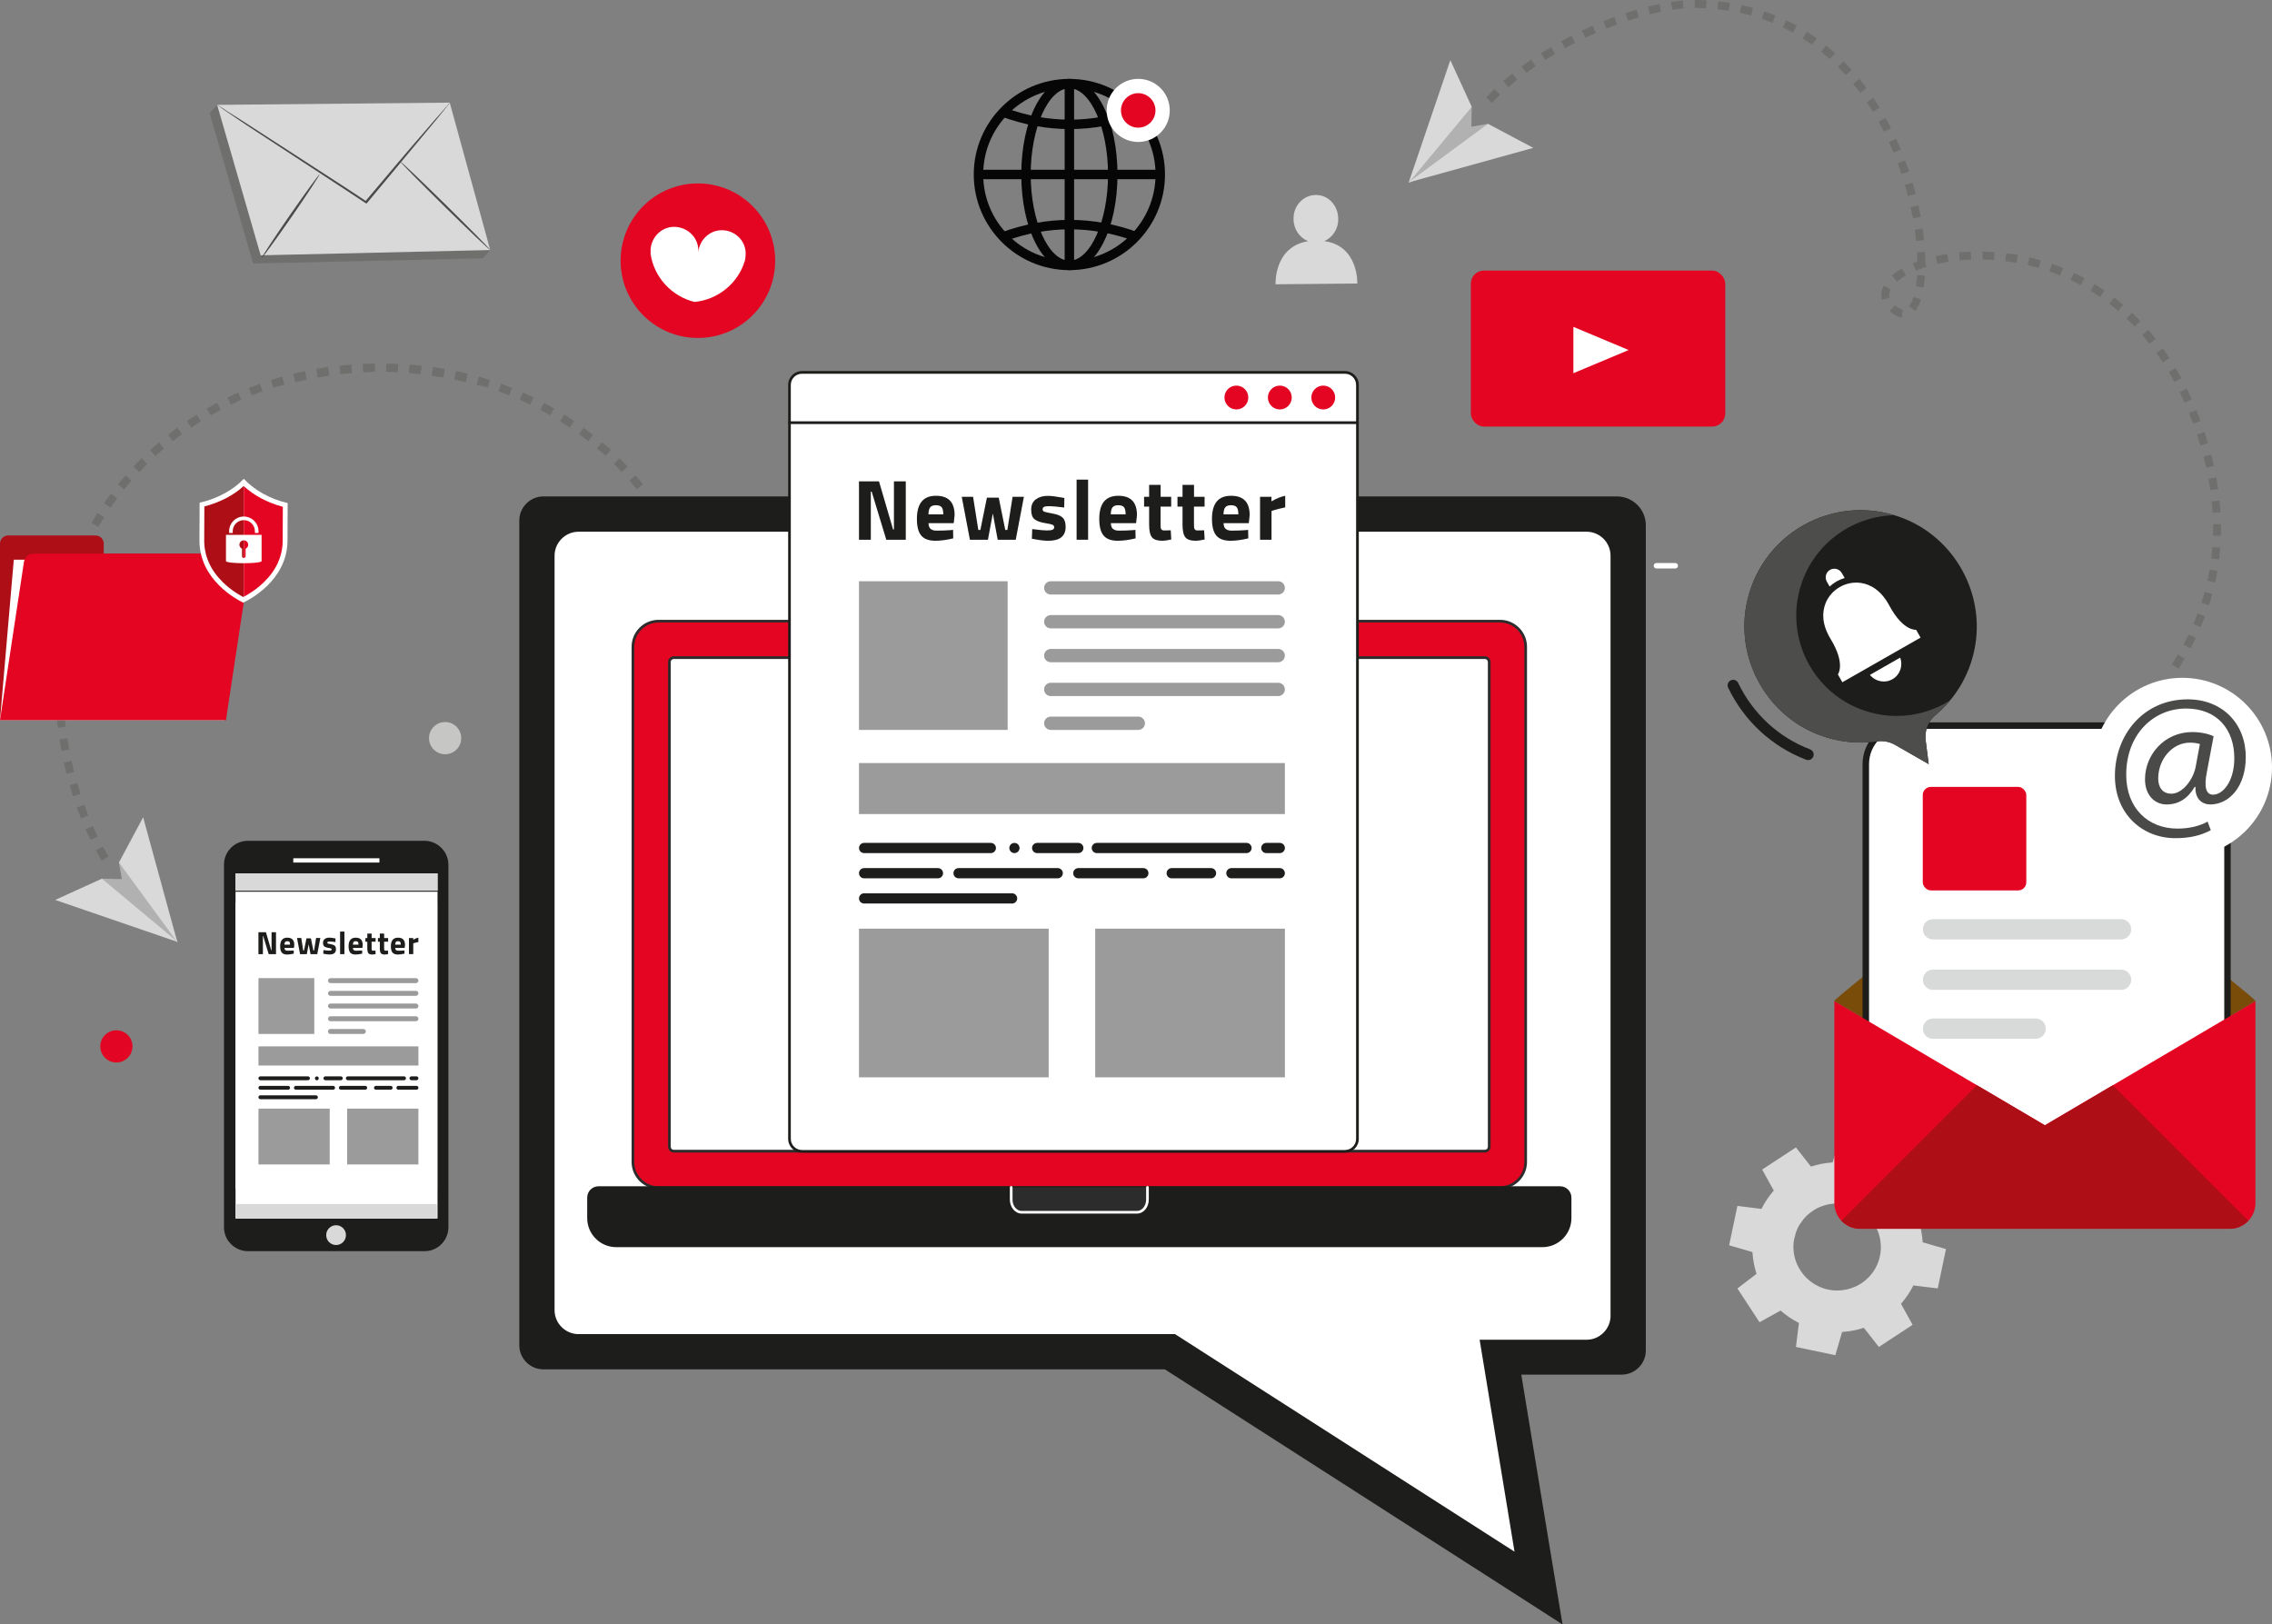 <?xml version="1.0" encoding="UTF-8"?>
<svg id="Ebene_1" data-name="Ebene 1" xmlns="http://www.w3.org/2000/svg" viewBox="0 0 813.81 581.87">
  <rect x="0" y="0" width="813.81" height="581.87" fill="#808080" stroke="none"/>
  <defs>
    <style>
      .cls-1 {
        fill: #6f6f6e;
      }

      .cls-2 {
        fill: #2c2c2c;
      }

      .cls-3 {
        fill: #b1b1b1;
      }

      .cls-4 {
        fill: #e30521;
      }

      .cls-5 {
        fill: #4d4d4c;
      }

      .cls-6 {
        fill: #fff;
      }

      .cls-7 {
        fill: #ae0e16;
      }

      .cls-8 {
        fill: #060606;
      }

      .cls-9 {
        fill: #9c9b9b;
      }

      .cls-10 {
        fill: #4a4a49;
      }

      .cls-11 {
        fill: #1d1d1b;
      }

      .cls-12 {
        fill: #7a4c09;
      }

      .cls-13 {
        fill: #e30524;
      }

      .cls-14 {
        fill: #d9ffff;
      }

      .cls-15 {
        fill: #e4e6e6;
      }

      .cls-16 {
        fill: #d9d9d9;
      }

      .cls-17 {
        fill: #d8d9d9;
      }

      .cls-18 {
        fill: #c6c6c5;
      }
    </style>
  </defs>
  <path class="cls-1" d="M229.24,313.54s.92-1.13,2.34-3.27l2.37,1.57c-1.51,2.27-2.47,3.45-2.51,3.5l-2.2-1.8ZM233.75,306.81c.68-1.15,1.36-2.34,2.01-3.57l2.5,1.34c-.67,1.26-1.37,2.49-2.07,3.67l-2.44-1.45ZM237.63,299.6c.59-1.22,1.17-2.47,1.73-3.72l2.6,1.15c-.57,1.28-1.16,2.57-1.77,3.81l-2.55-1.24ZM240.95,292.1c.5-1.25.99-2.55,1.46-3.84l2.67.97c-.48,1.32-.98,2.64-1.5,3.93l-2.64-1.06ZM243.75,284.38c.42-1.29.82-2.61,1.2-3.93l2.73.79c-.39,1.34-.8,2.69-1.23,4.02l-2.7-.88ZM246.02,276.49c.33-1.32.65-2.66.95-4l2.77.61c-.3,1.36-.63,2.74-.97,4.08l-2.75-.7ZM247.79,268.47c.25-1.34.48-2.7.69-4.05l2.81.44c-.21,1.38-.45,2.77-.71,4.14l-2.79-.52ZM249.06,260.35c.17-1.35.32-2.72.45-4.08l2.83.27c-.13,1.39-.29,2.79-.46,4.17l-2.82-.35ZM249.83,252.17c.09-1.36.16-2.74.21-4.1l2.84.1c-.05,1.39-.12,2.8-.21,4.19l-2.83-.18ZM250.13,243.96c0-.36,0-.73,0-1.1,0-.99-.01-2.01-.03-3.02l2.84-.06c.02,1.03.03,2.06.03,3.07,0,.37,0,.75,0,1.12l-2.84-.02ZM249.71,231.63l2.83-.21c.1,1.39.19,2.8.26,4.18l-2.84.14c-.06-1.36-.15-2.74-.25-4.1ZM248.88,223.45l2.82-.36c.18,1.38.34,2.78.48,4.16l-2.83.29c-.14-1.36-.3-2.73-.47-4.09ZM248.13,218.26c-.15-.96-.33-1.94-.53-2.91l2.78-.56c.2,1,.38,2.02.55,3.02.06.38.12.76.18,1.13l-2.81.43c-.06-.37-.12-.74-.17-1.12ZM245.59,207.45l2.71-.84c.42,1.35.8,2.72,1.15,4.06l-2.75.7c-.33-1.3-.71-2.62-1.11-3.93ZM242.81,199.76l2.62-1.09c.54,1.3,1.06,2.63,1.53,3.93l-2.67.97c-.46-1.26-.96-2.55-1.48-3.81ZM239.35,192.36l2.52-1.31c.65,1.25,1.28,2.52,1.87,3.78l-2.57,1.2c-.57-1.22-1.18-2.46-1.81-3.67ZM235.27,185.26l2.4-1.51c.75,1.19,1.48,2.4,2.17,3.61l-2.46,1.42c-.67-1.17-1.38-2.35-2.11-3.51ZM225.48,172.13l2.14-1.87c.92,1.05,1.83,2.14,2.7,3.22l-2.21,1.78c-.85-1.06-1.74-2.11-2.63-3.14ZM219.87,166.15l2-2.02c.99.98,1.98,2,2.94,3.01l-2.07,1.94c-.93-.99-1.89-1.98-2.86-2.93ZM213.82,160.61l1.78-2.21c1.09.87,2.18,1.78,3.23,2.69l-1.86,2.15c-1.03-.89-2.09-1.77-3.15-2.62ZM207.41,155.52l1.68-2.29c1.13.83,2.25,1.69,3.34,2.55l-1.76,2.23c-1.06-.84-2.16-1.68-3.26-2.49ZM200.63,150.91l1.51-2.4c1.18.74,2.37,1.52,3.52,2.3l-1.6,2.35c-1.12-.76-2.28-1.52-3.43-2.24ZM193.53,146.8l1.33-2.51c1.23.66,2.47,1.34,3.67,2.04l-1.42,2.46c-1.17-.68-2.38-1.35-3.58-1.99ZM186.16,143.21l1.15-2.6c1.28.57,2.56,1.16,3.81,1.77l-1.24,2.55c-1.22-.59-2.47-1.18-3.72-1.73ZM178.55,140.15l.96-2.67c1.31.47,2.63.98,3.93,1.5l-1.06,2.64c-1.26-.51-2.55-1-3.83-1.46ZM170.75,137.65l.77-2.73c1.34.38,2.7.79,4.02,1.21l-.87,2.7c-1.29-.42-2.61-.81-3.93-1.18ZM99.45,135.53c.53-.14,1.07-.29,1.6-.42l.71,2.75c-.52.14-1.05.27-1.57.42l-.74-2.74ZM105.11,134.11c1.36-.31,2.74-.61,4.09-.89l.57,2.78c-1.33.27-2.68.57-4.02.87l-.64-2.77ZM162.78,135.69l.58-2.78c1.37.29,2.75.6,4.1.93l-.68,2.76c-1.32-.32-2.66-.63-4-.91ZM113.32,132.44c1.38-.24,2.77-.46,4.14-.66l.41,2.81c-1.34.2-2.71.42-4.06.65l-.49-2.8ZM154.7,134.29l.39-2.81c1.38.19,2.78.41,4.15.65l-.48,2.8c-1.34-.23-2.7-.44-4.05-.63ZM121.61,131.23c1.39-.16,2.79-.31,4.17-.42l.25,2.83c-1.35.12-2.73.26-4.09.42l-.33-2.82ZM146.54,133.44l.2-2.83c1.39.1,2.8.22,4.18.37l-.29,2.82c-1.35-.14-2.73-.26-4.09-.36ZM129.96,130.5c1.39-.08,2.8-.14,4.19-.17l.07,2.84c-1.36.03-2.74.09-4.1.17l-.16-2.84ZM138.33,133.13l.02-2.84c1.4,0,2.81.04,4.2.09l-.11,2.84c-1.36-.05-2.74-.08-4.11-.09Z"/>
  <polygon class="cls-3" points="36.49 314.74 43.63 314.89 42.61 308.94 52.78 311.18 63.68 337.43 36.59 320.24 36.49 314.74"/>
  <polygon class="cls-16" points="51.27 292.74 42.61 308.94 63.53 337.52 51.27 292.74"/>
  <polygon class="cls-16" points="19.77 322.35 36.49 314.74 63.68 337.43 19.77 322.35"/>
  <path class="cls-1" d="M36.4,308.26c-.7-1.18-1.4-2.42-2.07-3.67l2.5-1.34c.66,1.22,1.33,2.42,2.01,3.57l-2.44,1.45ZM32.41,300.85c-.61-1.25-1.21-2.53-1.77-3.81l2.6-1.15c.55,1.25,1.14,2.5,1.73,3.72l-2.55,1.24ZM29,293.16c-.51-1.28-1.02-2.61-1.5-3.93l2.67-.97c.47,1.29.96,2.58,1.46,3.84l-2.64,1.06ZM26.14,285.26c-.43-1.32-.84-2.67-1.23-4.02l2.73-.79c.38,1.31.78,2.63,1.2,3.93l-2.7.88ZM23.81,277.19c-.34-1.35-.67-2.72-.97-4.08l2.77-.61c.29,1.33.61,2.68.95,4l-2.75.7ZM22.01,269c-.26-1.37-.49-2.76-.71-4.14l2.81-.44c.21,1.35.44,2.71.69,4.05l-2.79.52ZM20.72,260.71c-.17-1.38-.33-2.78-.46-4.17l2.83-.27c.13,1.36.28,2.73.45,4.08l-2.82.35ZM19.92,252.36c-.09-1.38-.16-2.79-.21-4.19l2.84-.1c.05,1.37.12,2.75.21,4.1l-2.83.18ZM19.62,243.98c0-.37,0-.74,0-1.12,0-1.01.01-2.05.03-3.07l2.84.06c-.02,1.01-.03,2.02-.03,3.02,0,.37,0,.73,0,1.1l-2.84.02ZM22.63,235.74l-2.84-.14c.07-1.38.15-2.79.26-4.18l2.83.21c-.1,1.37-.19,2.75-.25,4.1ZM23.24,227.53l-2.83-.29c.14-1.38.3-2.78.48-4.16l2.82.36c-.17,1.35-.33,2.73-.47,4.09ZM24.28,219.37l-2.81-.43c.06-.38.12-.76.18-1.13.16-1,.34-2.02.54-3.02l2.78.56c-.19.97-.37,1.95-.53,2.91-.06.37-.12.74-.17,1.12ZM25.89,211.37l-2.75-.7c.34-1.35.73-2.71,1.15-4.06l2.71.84c-.4,1.3-.78,2.63-1.11,3.93ZM28.3,203.57l-2.67-.97c.47-1.3.99-2.63,1.53-3.93l2.62,1.09c-.52,1.26-1.02,2.55-1.48,3.81ZM35.21,188.76l-2.46-1.42c.69-1.21,1.42-2.42,2.17-3.61l2.4,1.51c-.73,1.16-1.44,2.34-2.11,3.51ZM39.58,181.84l-2.34-1.61c.79-1.15,1.61-2.3,2.45-3.42l2.28,1.7c-.82,1.09-1.62,2.21-2.39,3.33ZM44.47,175.27l-2.21-1.78c.88-1.09,1.79-2.17,2.7-3.22l2.14,1.87c-.89,1.03-1.78,2.08-2.63,3.14ZM49.86,169.09l-2.07-1.94c.95-1.02,1.94-2.03,2.94-3.01l2,2.02c-.97.96-1.93,1.95-2.86,2.93ZM55.69,163.33l-1.92-2.09c1.03-.94,2.09-1.88,3.15-2.79l1.84,2.16c-1.03.88-2.07,1.8-3.07,2.72ZM61.92,158l-1.76-2.23c1.09-.86,2.21-1.72,3.34-2.55l1.68,2.29c-1.1.81-2.2,1.65-3.26,2.49ZM68.53,153.15l-1.6-2.35c1.15-.78,2.34-1.56,3.52-2.3l1.51,2.4c-1.15.72-2.31,1.48-3.43,2.24ZM75.48,148.79l-1.42-2.46c1.2-.7,2.44-1.38,3.67-2.04l1.33,2.51c-1.2.64-2.41,1.31-3.58,1.99ZM82.71,144.93l-1.24-2.55c1.25-.61,2.53-1.21,3.81-1.77l1.15,2.6c-1.25.55-2.5,1.13-3.72,1.73ZM90.21,141.61l-1.06-2.64c1.29-.52,2.61-1.02,3.93-1.5l.96,2.67c-1.28.46-2.57.95-3.83,1.46ZM97.92,138.83l-.87-2.7c1.32-.43,2.68-.83,4.02-1.21l.77,2.73c-1.31.37-2.63.77-3.93,1.18ZM172.4,138.27c-.52-.14-1.05-.28-1.57-.42l.71-2.75c.53.14,1.07.28,1.6.42l-.74,2.74ZM166.84,136.88c-1.33-.31-2.69-.6-4.02-.87l.57-2.78c1.36.28,2.73.58,4.09.89l-.64,2.77ZM105.81,136.6l-.68-2.76c1.35-.33,2.73-.64,4.1-.93l.58,2.78c-1.34.28-2.68.58-4,.91ZM158.78,135.24c-1.35-.24-2.72-.46-4.06-.65l.41-2.81c1.37.2,2.76.42,4.14.66l-.49,2.8ZM113.84,134.92l-.48-2.8c1.37-.24,2.77-.45,4.15-.65l.39,2.81c-1.35.19-2.71.4-4.05.63ZM150.65,134.05c-1.36-.16-2.73-.3-4.09-.42l.25-2.83c1.38.12,2.78.26,4.17.42l-.33,2.82ZM121.97,133.8l-.29-2.82c1.38-.14,2.79-.27,4.18-.37l.2,2.83c-1.36.1-2.73.22-4.09.36ZM142.47,133.34c-1.36-.08-2.74-.13-4.1-.17l.07-2.84c1.39.04,2.8.09,4.19.17l-.16,2.84ZM130.15,133.22l-.11-2.84c1.39-.05,2.8-.08,4.2-.09l.02,2.84c-1.37,0-2.75.04-4.11.09Z"/>
  <path class="cls-8" d="M383.04,96.76c-18.89,0-34.25-15.37-34.25-34.25s15.37-34.25,34.25-34.25,34.25,15.37,34.25,34.25-15.37,34.25-34.25,34.25ZM383.04,31.63c-17.02,0-30.87,13.85-30.87,30.87s13.85,30.87,30.87,30.87,30.87-13.85,30.87-30.87-13.85-30.87-30.87-30.87Z"/>
  <path class="cls-8" d="M383.04,96.76c-9.66,0-17.23-15.05-17.23-34.25s7.57-34.25,17.23-34.25,17.23,15.05,17.23,34.25-7.57,34.25-17.23,34.25ZM383.04,31.63c-7.51,0-13.85,14.14-13.85,30.87s6.34,30.87,13.85,30.87,13.85-14.14,13.85-30.87-6.34-30.87-13.85-30.87Z"/>
  <rect class="cls-8" x="350.48" y="60.81" width="65.13" height="3.38"/>
  <rect class="cls-8" x="381.35" y="29.94" width="3.38" height="65.13"/>
  <path class="cls-8" d="M383.22,46.24c-8.18,0-16.35-1.49-24.47-4.47l1.17-3.17c15.46,5.68,31.14,5.68,46.61,0l1.17,3.17c-8.12,2.98-16.29,4.47-24.47,4.47Z"/>
  <path class="cls-8" d="M359.92,86.41l-1.17-3.18c16.24-5.96,32.7-5.96,48.94,0l-1.17,3.17c-15.46-5.68-31.14-5.68-46.61,0Z"/>
  <path class="cls-6" d="M419,39.55c0,6.24-5.06,11.3-11.3,11.3s-11.3-5.06-11.3-11.3,5.06-11.3,11.3-11.3,11.3,5.06,11.3,11.3Z"/>
  <path class="cls-4" d="M413.88,39.55c0,3.42-2.77,6.18-6.18,6.18s-6.18-2.77-6.18-6.18,2.77-6.18,6.18-6.18,6.18,2.77,6.18,6.18Z"/>
  <path class="cls-6" d="M419,484.19h-218.08c-4.7,0-8.6-3.9-8.6-8.6V192.74c0-4.7,3.9-8.6,8.6-8.6h371.93c5.78,0,10.35,4.7,10.35,10.35v283.12c0,4.7-3.9,8.6-8.6,8.6h-37.09l13.71,82.64-132.22-84.65Z"/>
  <path class="cls-11" d="M576.89,471.29c0,4.73-3.87,8.6-8.6,8.6h-38.3l12.5,75.92-121.6-77.93h-213.65c-4.73,0-8.6-3.87-8.6-8.6V199.06c0-4.73,3.87-8.6,8.6-8.6h361.04c4.75,0,8.6,3.85,8.6,8.6v272.23ZM589.52,188.17c0-5.78-4.7-10.35-10.35-10.35H194.61c-4.7,0-8.6,3.9-8.6,8.6v295.48c0,4.7,3.9,8.6,8.6,8.6h222.65l118.38,75.92,24.05,15.45-4.7-28.22-10.08-61.27h36.01c4.7,0,8.6-3.9,8.6-8.6V188.17h0Z"/>
  <path class="cls-16" d="M474.36,86.38c2.96-1.34,5.11-4.43,4.97-8.06,0-4.7-3.63-8.6-8.06-8.47-4.43,0-8.06,3.9-7.93,8.6,0,3.63,2.15,6.72,5.24,7.93-12.36,2.02-11.69,15.45-11.69,15.45l29.29-.27c0,.13.54-13.57-11.82-15.18Z"/>
  <path class="cls-4" d="M249.98,65.7c15.29,0,27.68,12.39,27.68,27.68s-12.39,27.68-27.68,27.68-27.68-12.39-27.68-27.68,12.39-27.68,27.68-27.68Z"/>
  <path class="cls-6" d="M259.25,82.49c-4.7-.4-8.73,3.22-9.14,7.93.4-4.7-3.22-8.73-7.93-9.14-4.7-.4-8.73,3.22-9.14,7.93v1.75c1.21,8.33,7.53,15.18,15.72,17.2,8.47-.81,15.59-6.72,18.01-14.65.13-.54.27-1.08.27-1.75.54-4.84-3.09-8.87-7.79-9.27Z"/>
  <path class="cls-16" d="M694.07,461.52l2.96-14.11-8.33-2.42c-.13-1.34-.27-2.82-.54-4.17-.27-1.21-.54-2.42-.94-3.63l6.85-5.24-7.93-12.09-7.66,4.17c-2.02-1.75-4.17-3.22-6.58-4.43l1.07-8.6-14.11-2.96-2.42,8.33c-1.48.13-2.82.27-4.16.54-1.21.27-2.42.54-3.63.94l-5.37-6.85-12.09,7.93,4.16,7.52c-1.75,2.02-3.22,4.17-4.43,6.58l-8.6-1.08-2.96,14.11,8.33,2.42c.13,1.34.27,2.82.54,4.17.27,1.21.54,2.42.94,3.63l-6.85,5.24,7.93,12.09,7.53-4.17c2.02,1.75,4.16,3.22,6.58,4.43l-1.07,8.6,14.11,2.96,2.42-8.33c1.48-.13,2.82-.27,4.17-.54,1.21-.27,2.42-.54,3.63-.94l5.37,6.85,12.09-7.93-4.16-7.52c1.75-2.02,3.22-4.17,4.43-6.58l8.73,1.07ZM649.19,433.84c.94-.67,1.88-1.21,2.96-1.61,1.34-.54,2.82-.94,4.43-1.08,1.48-.13,3.09-.13,4.7.27,2.15.4,4.03,1.34,5.64,2.42,2.55,1.75,4.43,4.17,5.64,6.99.54,1.34.94,2.82,1.07,4.43.13,1.48.13,3.09-.27,4.7-.4,2.15-1.34,4.03-2.42,5.64-1.75,2.42-4.16,4.43-6.99,5.51-1.34.54-2.82.94-4.43,1.07-1.48.13-3.09.13-4.7-.27-2.15-.4-4.03-1.34-5.64-2.42-2.55-1.75-4.43-4.17-5.64-6.99-.54-1.34-.94-2.82-1.08-4.43-.13-1.48-.13-2.96.27-4.57l.13-.4c.4-2.02,1.21-3.9,2.42-5.37.94-1.48,2.28-2.82,3.9-3.9Z"/>
  <path class="cls-6" d="M600.06,203.63h-6.74c-.54,0-.98-.44-.98-.98s.44-.98.98-.98h6.74c.54,0,.98.44.98.98s-.44.98-.98.98Z"/>
  <path class="cls-1" d="M752.56,270.66l-1.86-2.15c1.05-.9,2.09-1.82,3.09-2.72l1.9,2.11c-1.01.92-2.07,1.85-3.13,2.76ZM758.76,265.07l-1.95-2.06c1-.94,1.99-1.91,2.96-2.86l2,2.02c-.98.97-1.99,1.95-3.01,2.91ZM764.7,259.17l-2.05-1.96c.95-1,1.9-2.01,2.8-3.01l2.11,1.91c-.92,1.02-1.88,2.05-2.85,3.07ZM770.32,252.95l-2.16-1.84c.89-1.04,1.77-2.11,2.62-3.17l2.22,1.77c-.87,1.08-1.76,2.17-2.67,3.23ZM780.35,239.5l-2.39-1.53c.74-1.15,1.46-2.32,2.14-3.49l2.45,1.44c-.7,1.2-1.44,2.4-2.2,3.58ZM784.6,232.25l-2.5-1.34c.64-1.2,1.26-2.43,1.85-3.64l2.56,1.23c-.6,1.25-1.24,2.51-1.9,3.75ZM788.25,224.67l-2.61-1.12c.54-1.25,1.05-2.53,1.52-3.79l2.66,1c-.49,1.3-1.02,2.62-1.57,3.91ZM791.21,216.79l-2.7-.88c.42-1.29.81-2.61,1.17-3.91l2.74.75c-.37,1.34-.77,2.7-1.21,4.04ZM793.44,208.65l-2.77-.62c.3-1.33.56-2.67.79-4l2.8.48c-.24,1.37-.51,2.76-.82,4.14ZM794.87,200.35l-2.82-.35c.17-1.34.3-2.7.41-4.06l2.83.22c-.11,1.4-.25,2.81-.42,4.19ZM795.52,191.94l-2.84-.09c.04-1.35.05-2.72.03-4.08l2.84-.04c.02,1.4.01,2.82-.03,4.21ZM795.39,183.52l-2.84.17c-.08-1.34-.19-2.72-.33-4.08l2.82-.29c.14,1.4.26,2.81.34,4.2ZM794.54,175.15l-2.81.41c-.19-1.34-.42-2.7-.66-4.04l2.79-.52c.25,1.37.48,2.77.68,4.15ZM793.02,166.89l-2.77.62c-.29-1.31-.62-2.65-.97-3.98l2.75-.72c.36,1.36.69,2.74.99,4.08ZM790.89,158.76l-2.72.81c-.39-1.29-.8-2.61-1.24-3.91l2.69-.9c.45,1.33.87,2.68,1.27,4ZM788.23,150.8l-2.66.98c-.48-1.29-.97-2.58-1.48-3.83l2.63-1.07c.52,1.28,1.03,2.6,1.52,3.91ZM785.07,143.02l-2.59,1.16c-.54-1.21-1.1-2.41-1.68-3.58l-.07-.14,2.55-1.25.07.14c.59,1.2,1.17,2.43,1.72,3.67ZM778.86,136.83c-.65-1.2-1.33-2.4-2.02-3.56l2.44-1.45c.71,1.2,1.4,2.43,2.07,3.66l-2.5,1.35ZM774.69,129.8c-.74-1.15-1.52-2.28-2.3-3.38l2.31-1.65c.81,1.13,1.6,2.3,2.37,3.48l-2.38,1.55ZM769.94,123.15c-.84-1.07-1.71-2.13-2.59-3.15l2.15-1.86c.91,1.05,1.81,2.15,2.68,3.25l-2.23,1.75ZM764.6,116.98c-.94-.98-1.91-1.95-2.89-2.88l1.96-2.06c1.01.96,2.02,1.96,2.99,2.98l-2.06,1.96ZM758.69,111.37c-1.03-.88-2.09-1.75-3.16-2.57l1.73-2.25c1.11.85,2.21,1.75,3.28,2.66l-1.85,2.16ZM752.23,106.4c-1.12-.77-2.27-1.52-3.42-2.22l1.48-2.42c1.19.73,2.38,1.5,3.54,2.3l-1.61,2.34ZM745.29,102.15c-1.19-.64-2.41-1.26-3.63-1.84l1.21-2.57c1.27.6,2.54,1.24,3.77,1.91l-1.35,2.5ZM737.92,98.66c-1.25-.51-2.53-1-3.81-1.44l.93-2.68c1.33.46,2.66.96,3.95,1.5l-1.07,2.63ZM730.23,95.99c-1.3-.38-2.63-.72-3.94-1.03l.64-2.77c1.37.32,2.74.68,4.09,1.07l-.79,2.73ZM722.29,94.14c-1.33-.24-2.69-.44-4.03-.61l.35-2.82c1.39.17,2.8.39,4.18.63l-.5,2.8ZM686.05,111.38l-2.25-1.73c.6-.78,1.13-1.88,1.57-3.28l2.71.86c-.54,1.71-1.22,3.11-2.02,4.15ZM681.26,113.71c-1.43-.15-2.92-.91-4.42-2.27l1.9-2.11c1.03.93,2,1.47,2.8,1.55l-.29,2.83ZM714.2,93.13c-1.35-.1-2.72-.16-4.07-.18l.05-2.84c1.4.02,2.82.09,4.23.19l-.2,2.83ZM689.05,102.98l-2.81-.44c.2-1.23.34-2.58.43-4l2.83.18c-.1,1.51-.25,2.94-.46,4.26ZM706.05,92.99c-1.36.05-2.73.14-4.07.27l-.27-2.83c1.39-.13,2.81-.23,4.23-.28l.11,2.84ZM676.85,106.61l-2.73.78c-.47-1.66-.28-3.36.58-5.05l2.53,1.29c-.53,1.04-.65,2.02-.38,2.98ZM697.95,93.77c-1.36.21-2.7.47-3.99.76l-.63-2.77c1.35-.31,2.75-.57,4.17-.8l.44,2.81ZM679.52,100.87l-1.86-2.14c1.02-.89,2.24-1.74,3.63-2.53l1.41,2.47c-1.23.7-2.3,1.44-3.18,2.21ZM690.05,95.57c-1.33.41-2.6.87-3.78,1.36l-1.09-2.62c.52-.22,1.06-.43,1.61-.63-.01-1.06-.05-2.16-.11-3.27l2.84-.16c.07,1.36.12,2.7.12,3.98l.41,1.34ZM689.18,86.04l-2.83.29c-.14-1.33-.3-2.7-.5-4.07l2.81-.4c.2,1.4.37,2.81.51,4.18ZM687.99,77.7l-2.79.51c-.24-1.33-.51-2.68-.81-4.02l2.77-.61c.3,1.37.58,2.76.83,4.12ZM686.19,69.49l-2.75.71c-.34-1.31-.71-2.64-1.09-3.96l2.72-.8c.4,1.35.77,2.71,1.12,4.05ZM683.81,61.43l-2.69.9c-.43-1.29-.89-2.59-1.37-3.87l2.66-.99c.49,1.31.96,2.64,1.4,3.96ZM680.87,53.55l-2.62,1.09c-.52-1.26-1.08-2.53-1.64-3.76l2.58-1.18c.58,1.26,1.14,2.56,1.68,3.85ZM674.84,47.19c-.61-1.21-1.26-2.43-1.92-3.62l2.48-1.38c.68,1.22,1.34,2.47,1.97,3.71l-2.53,1.28ZM670.86,40.04c-.71-1.16-1.45-2.32-2.21-3.44l2.36-1.58c.78,1.16,1.54,2.35,2.27,3.55l-2.42,1.48ZM666.3,33.26c-.81-1.1-1.65-2.18-2.5-3.23l2.2-1.79c.88,1.08,1.75,2.2,2.58,3.33l-2.28,1.69ZM661.14,26.93c-.91-1.01-1.85-2.01-2.8-2.96l2.01-2c.98.99,1.96,2.02,2.9,3.07l-2.11,1.9ZM655.39,21.16c-1.01-.91-2.05-1.8-3.09-2.64l1.79-2.21c1.08.88,2.17,1.8,3.21,2.74l-1.9,2.11ZM649.07,16.05c-1.1-.79-2.24-1.56-3.37-2.28l1.52-2.4c1.18.75,2.36,1.55,3.51,2.37l-1.66,2.31ZM642.2,11.69c-1.18-.66-2.4-1.28-3.61-1.86l1.23-2.56c1.26.61,2.53,1.26,3.76,1.94l-1.38,2.48ZM634.87,8.18c-1.25-.51-2.53-.99-3.81-1.42l.92-2.69c1.33.45,2.67.95,3.97,1.48l-1.07,2.63ZM627.17,5.56c-1.3-.36-2.62-.69-3.95-.97l.6-2.78c1.38.3,2.76.64,4.11,1.01l-.76,2.74ZM619.22,3.83c-1.33-.21-2.69-.39-4.04-.54l.3-2.82c1.4.15,2.81.34,4.19.56l-.45,2.8ZM526.55,47.5l-2.49-1.36c.19-.35.39-.71.6-1.06l2.45,1.43-.56.99ZM611.12,2.96c-.88-.05-1.77-.09-2.66-.11-.46-.01-.93-.02-1.4-.01l-.02-2.84c.5,0,1,0,1.49.01.92.02,1.84.06,2.75.11l-.16,2.84ZM534.44,36.86l-2.08-1.94c.94-1,1.94-2.02,2.97-3.01l1.97,2.05c-1,.96-1.96,1.93-2.86,2.9ZM603.02,3.03c-1.3.11-2.65.27-4.04.48l-.42-2.81c1.44-.21,2.86-.38,4.21-.5l.24,2.83ZM540.32,31.2l-1.87-2.14c1.03-.9,2.12-1.81,3.24-2.7l1.77,2.22c-1.08.86-2.14,1.74-3.14,2.62ZM594.97,4.22c-1.3.26-2.64.57-3.99.9l-.68-2.76c1.39-.34,2.77-.66,4.11-.93l.56,2.78ZM546.71,26.09l-1.68-2.29c1.11-.82,2.26-1.64,3.43-2.43l1.6,2.35c-1.14.78-2.26,1.58-3.35,2.37ZM587.03,6.19c-1.29.37-2.61.78-3.92,1.22l-.89-2.7c1.34-.44,2.69-.86,4.01-1.25l.79,2.73ZM553.48,21.46l-1.52-2.4c1.17-.74,2.37-1.48,3.58-2.19l1.44,2.45c-1.18.7-2.36,1.42-3.5,2.15ZM579.23,8.75c-1.27.47-2.56.96-3.83,1.48l-1.06-2.63c1.3-.52,2.62-1.03,3.92-1.51l.98,2.67ZM560.56,17.28l-1.37-2.49c1.22-.67,2.46-1.33,3.71-1.97l1.29,2.53c-1.22.62-2.44,1.27-3.63,1.93ZM571.61,11.82c-1.25.55-2.5,1.12-3.74,1.71l-1.22-2.57c1.26-.6,2.54-1.18,3.81-1.74l1.14,2.6Z"/>
  <polygon class="cls-3" points="527.16 38.25 527.03 45.39 532.98 44.35 530.77 54.53 504.54 65.5 521.66 38.37 527.16 38.25"/>
  <polygon class="cls-16" points="549.21 52.97 532.98 44.35 504.46 65.36 549.21 52.97"/>
  <polygon class="cls-16" points="519.5 21.55 527.16 38.25 504.54 65.5 519.5 21.55"/>
  <path class="cls-18" d="M131.12,70.9c0,3.19-2.58,5.77-5.77,5.77s-5.77-2.58-5.77-5.77,2.58-5.77,5.77-5.77,5.77,2.58,5.77,5.77Z"/>
  <path class="cls-18" d="M165.21,264.4c0,3.19-2.58,5.77-5.77,5.77s-5.77-2.58-5.77-5.77,2.58-5.77,5.77-5.77,5.77,2.58,5.77,5.77Z"/>
  <path class="cls-13" d="M47.46,374.81c0,3.19-2.58,5.77-5.77,5.77s-5.77-2.58-5.77-5.77,2.58-5.77,5.77-5.77,5.77,2.58,5.77,5.77Z"/>
  <rect class="cls-4" x="226.7" y="222.49" width="319.78" height="202.91" rx="9.21" ry="9.21"/>
  <path class="cls-2" d="M537.28,425.41v-.48H235.91c-2.41,0-4.59-.98-6.17-2.56-1.58-1.58-2.56-3.76-2.56-6.17v-184.5c0-2.41.98-4.59,2.56-6.17,1.58-1.58,3.76-2.56,6.17-2.56h301.37c2.41,0,4.59.98,6.17,2.56,1.58,1.58,2.56,3.76,2.56,6.17v184.5c0,2.41-.98,4.59-2.56,6.17-1.58,1.58-3.76,2.56-6.17,2.56v.95c5.35,0,9.68-4.34,9.68-9.68v-184.5c0-5.35-4.34-9.68-9.68-9.68H235.91c-5.35,0-9.68,4.34-9.68,9.68v184.5c0,5.35,4.34,9.68,9.68,9.68h301.37v-.48Z"/>
  <path class="cls-2" d="M389.3,228.74c0,1.49-1.21,2.7-2.7,2.7s-2.7-1.21-2.7-2.7,1.21-2.7,2.7-2.7,2.7,1.21,2.7,2.7Z"/>
  <rect class="cls-6" x="239.77" y="235.56" width="293.66" height="176.79" rx="1.57" ry="1.57"/>
  <path class="cls-2" d="M239.77,410.77h.48v-173.64c0-.6.49-1.09,1.09-1.09h290.51c.6,0,1.09.49,1.09,1.09v173.64c0,.6-.49,1.09-1.09,1.09H241.34c-.6,0-1.09-.49-1.09-1.09h-.95c0,1.13.92,2.05,2.05,2.05h290.51c1.13,0,2.05-.92,2.05-2.05v-173.64c0-1.13-.92-2.05-2.05-2.05H241.34c-1.13,0-2.05.92-2.05,2.05v173.64h.48Z"/>
  <path class="cls-11" d="M552.46,446.26H220.74c-5.49,0-9.94-4.45-9.94-9.94v-7.34c0-1.98,1.61-3.59,3.59-3.59h344.42c1.98,0,3.59,1.61,3.59,3.59v7.34c0,5.49-4.45,9.94-9.94,9.94Z"/>
  <path class="cls-11" d="M552.46,446.26v-.48H220.74c-2.61,0-4.98-1.06-6.69-2.77-1.71-1.71-2.77-4.08-2.77-6.69v-7.34c0-.86.35-1.63.91-2.2.56-.56,1.34-.91,2.2-.91h344.42c.86,0,1.63.35,2.2.91.56.56.91,1.34.91,2.2v7.34c0,2.61-1.06,4.98-2.77,6.69-1.71,1.71-4.08,2.77-6.69,2.77v.95c5.75,0,10.41-4.66,10.41-10.41v-7.34c0-2.24-1.82-4.06-4.06-4.06H214.39c-2.24,0-4.06,1.82-4.06,4.06v7.34c0,5.75,4.66,10.41,10.41,10.41h331.72v-.48Z"/>
  <path class="cls-2" d="M411.01,425.31v4.39c0,2.5-1.69,4.53-3.77,4.53h-41.27c-2.08,0-3.77-2.03-3.77-4.53v-4.39"/>
  <path class="cls-6" d="M410.53,425.31v4.39c0,1.14-.39,2.17-.99,2.9-.61.73-1.42,1.15-2.3,1.16h-41.27c-.88,0-1.69-.43-2.3-1.16-.61-.73-1-1.75-.99-2.9v-4.39c0-.26-.21-.48-.48-.48s-.48.21-.48.48v4.39c0,1.36.46,2.6,1.22,3.51.76.91,1.83,1.5,3.03,1.5h41.27c1.2,0,2.28-.59,3.03-1.5.76-.91,1.22-2.15,1.22-3.51v-4.39c0-.26-.21-.48-.48-.48s-.48.21-.48.48h0Z"/>
  <rect class="cls-6" x="282.78" y="133.38" width="203.45" height="279.04" rx="4.49" ry="4.49"/>
  <path class="cls-11" d="M282.78,407.93h.48V137.87c0-1.11.45-2.11,1.17-2.83.73-.73,1.73-1.17,2.83-1.17h194.48c1.11,0,2.11.45,2.83,1.17.73.73,1.17,1.73,1.17,2.83v270.06c0,1.11-.45,2.11-1.17,2.83-.73.73-1.73,1.17-2.83,1.17h-194.48c-1.11,0-2.11-.45-2.83-1.17-.73-.73-1.17-1.73-1.17-2.83h-.95c0,2.74,2.22,4.96,4.96,4.96h194.48c2.74,0,4.96-2.22,4.96-4.96V137.87c0-2.74-2.22-4.96-4.96-4.96h-194.48c-2.74,0-4.96,2.22-4.96,4.96v270.06h.48Z"/>
  <path class="cls-11" d="M282.78,151.88h203.45c.26,0,.48-.21.48-.48s-.21-.48-.48-.48h-203.45c-.26,0-.48.21-.48.48s.21.48.48.48"/>
  <path class="cls-4" d="M473.98,138.12c-2.36,0-4.27,1.91-4.27,4.27s1.91,4.27,4.27,4.27c2.36,0,4.27-1.91,4.27-4.27,0-2.36-1.91-4.27-4.27-4.27Z"/>
  <path class="cls-4" d="M458.42,138.12c-2.36,0-4.27,1.91-4.27,4.27,0,2.36,1.91,4.27,4.27,4.27,2.36,0,4.27-1.91,4.27-4.27s-1.91-4.27-4.27-4.27Z"/>
  <path class="cls-4" d="M442.86,138.12c-2.36,0-4.27,1.91-4.27,4.27s1.91,4.27,4.27,4.27c2.36,0,4.27-1.91,4.27-4.27,0-2.36-1.91-4.27-4.27-4.27Z"/>
  <rect class="cls-9" x="307.68" y="273.32" width="152.55" height="18.27"/>
  <rect class="cls-9" x="307.68" y="208.2" width="53.25" height="53.25"/>
  <rect class="cls-9" x="307.68" y="332.65" width="67.95" height="53.25"/>
  <rect class="cls-9" x="392.29" y="332.65" width="67.95" height="53.25"/>
  <path class="cls-9" d="M457.85,212.96h-81.48c-1.32,0-2.38-1.07-2.38-2.38s1.07-2.38,2.38-2.38h81.48c1.32,0,2.38,1.07,2.38,2.38s-1.07,2.38-2.38,2.38Z"/>
  <path class="cls-9" d="M457.85,225.08h-81.48c-1.32,0-2.38-1.07-2.38-2.38s1.07-2.38,2.38-2.38h81.48c1.32,0,2.38,1.07,2.38,2.38s-1.07,2.38-2.38,2.38Z"/>
  <path class="cls-9" d="M457.85,237.21h-81.48c-1.32,0-2.38-1.07-2.38-2.38s1.07-2.38,2.38-2.38h81.48c1.32,0,2.38,1.07,2.38,2.38s-1.07,2.38-2.38,2.38Z"/>
  <path class="cls-9" d="M457.85,249.33h-81.48c-1.32,0-2.38-1.07-2.38-2.38s1.07-2.38,2.38-2.38h81.48c1.32,0,2.38,1.07,2.38,2.38s-1.07,2.38-2.38,2.38Z"/>
  <path class="cls-9" d="M407.73,261.45h-31.36c-1.32,0-2.38-1.07-2.38-2.38s1.07-2.38,2.38-2.38h31.36c1.31,0,2.38,1.07,2.38,2.38s-1.07,2.38-2.38,2.38Z"/>
  <path class="cls-11" d="M362.52,319.98h-53.01c-1.01,0-1.83.82-1.83,1.83s.82,1.83,1.83,1.83h53.01c1.01,0,1.83-.82,1.83-1.83s-.82-1.83-1.83-1.83Z"/>
  <path class="cls-11" d="M309.52,305.58h45.39c1.01,0,1.83-.82,1.83-1.83s-.82-1.83-1.83-1.83h-45.39c-1.01,0-1.83.82-1.83,1.83s.82,1.83,1.83,1.83Z"/>
  <path class="cls-11" d="M361.67,304.44c.05.11.11.22.17.32.06.1.15.2.22.28.09.09.18.16.28.23.11.06.21.12.32.16.11.05.23.09.34.11.12.02.24.04.37.04.11,0,.23-.01.35-.04.12-.02.23-.06.34-.11.11-.04.22-.1.32-.16.1-.07.19-.15.28-.23.09-.09.16-.18.22-.28.07-.1.12-.21.17-.32.05-.11.09-.22.11-.34.02-.12.04-.23.04-.35s-.01-.24-.04-.35c-.02-.12-.06-.23-.11-.34-.05-.11-.1-.22-.17-.32-.06-.11-.13-.2-.22-.28-.09-.09-.18-.16-.28-.23-.1-.06-.21-.12-.32-.17-.11-.04-.22-.07-.34-.1-.6-.12-1.23.07-1.66.5-.07.09-.16.17-.22.28-.06.1-.12.21-.17.32-.05.11-.07.22-.1.34-.02.11-.04.23-.04.35s.01.23.04.35c.02.12.05.23.1.34Z"/>
  <path class="cls-11" d="M371.5,305.58h14.74c1.01,0,1.83-.82,1.83-1.83s-.82-1.83-1.83-1.83h-14.74c-1.01,0-1.83.82-1.83,1.83s.82,1.83,1.83,1.83Z"/>
  <path class="cls-11" d="M392.88,305.58h53.61c1.01,0,1.83-.82,1.83-1.83s-.82-1.83-1.83-1.83h-53.61c-1.01,0-1.83.82-1.83,1.83s.82,1.83,1.83,1.83Z"/>
  <path class="cls-11" d="M453.58,305.58h4.83c1.01,0,1.83-.82,1.83-1.83s-.82-1.83-1.83-1.83h-4.83c-1.01,0-1.83.82-1.83,1.83s.82,1.83,1.83,1.83Z"/>
  <path class="cls-11" d="M335.97,310.95h-26.46c-1.01,0-1.83.82-1.83,1.83s.82,1.83,1.83,1.83h26.46c1.01,0,1.83-.82,1.83-1.83s-.82-1.83-1.83-1.83Z"/>
  <path class="cls-11" d="M378.87,310.95h-35.52c-1.01,0-1.83.82-1.83,1.83s.82,1.83,1.83,1.83h35.52c1.01,0,1.83-.82,1.83-1.83s-.82-1.83-1.83-1.83Z"/>
  <path class="cls-11" d="M409.54,310.95h-23.3c-1.01,0-1.83.82-1.83,1.83s.82,1.83,1.83,1.83h23.3c1.01,0,1.83-.82,1.83-1.83s-.82-1.83-1.83-1.83Z"/>
  <path class="cls-11" d="M458.4,310.95h-17.33c-1.01,0-1.83.82-1.83,1.83s.82,1.83,1.83,1.83h17.33c1.01,0,1.83-.82,1.83-1.83s-.82-1.83-1.83-1.83Z"/>
  <path class="cls-11" d="M433.78,310.95h-14.09c-1.01,0-1.83.82-1.83,1.83s.82,1.83,1.83,1.83h14.09c1.01,0,1.83-.82,1.83-1.83s-.82-1.83-1.83-1.83Z"/>
  <polygon class="cls-11" points="307.68 193.33 307.68 172.42 314.85 172.42 319.89 189.64 320.2 189.64 320.2 172.42 324.44 172.42 324.44 193.33 317.46 193.33 312.23 176.11 311.92 176.11 311.92 193.33 307.68 193.33"/>
  <path class="cls-11" d="M333.34,189.44c.48.42,1.17.63,2.07.63,1.91,0,3.61-.06,5.11-.18l.86-.09.06,3.04c-2.36.57-4.49.86-6.4.86-2.32,0-4-.62-5.04-1.84-1.05-1.23-1.57-3.23-1.57-6,0-5.51,2.26-8.27,6.8-8.27s6.7,2.32,6.7,6.95l-.31,2.86h-9.04c.02.95.27,1.63.75,2.05ZM337.88,184.26c0-1.23-.2-2.08-.58-2.57-.39-.48-1.07-.72-2.05-.72s-1.66.25-2.06.75-.61,1.35-.63,2.53h5.32Z"/>
  <polygon class="cls-11" points="344.49 177.96 348.55 177.96 350.42 189.83 351.16 189.83 353.5 178.26 357.74 178.26 360.08 189.83 360.82 189.83 362.7 177.96 366.75 177.96 363.83 193.33 357.37 193.33 355.62 183.92 353.87 193.33 347.41 193.33 344.49 177.96"/>
  <path class="cls-11" d="M381.21,181.8c-2.54-.33-4.32-.49-5.33-.49s-1.67.09-1.97.28c-.3.18-.45.47-.45.87s.2.68.6.83c.4.15,1.43.38,3.07.68,1.65.3,2.82.78,3.52,1.46.7.68,1.05,1.77,1.05,3.29,0,3.32-2.06,4.98-6.18,4.98-1.35,0-2.99-.18-4.92-.55l-.99-.18.12-3.45c2.54.33,4.31.49,5.3.49s1.67-.1,2.03-.29c.36-.19.54-.48.54-.87s-.19-.68-.57-.86c-.38-.18-1.37-.41-2.95-.67-1.59-.27-2.77-.72-3.55-1.36-.78-.63-1.17-1.77-1.17-3.4s.55-2.86,1.66-3.69c1.11-.83,2.53-1.25,4.27-1.25,1.21,0,2.86.2,4.95.58l1.01.19-.06,3.41Z"/>
  <rect class="cls-11" x="385.63" y="171.8" width="4.12" height="21.53"/>
  <path class="cls-11" d="M398.66,189.44c.48.42,1.17.63,2.07.63,1.91,0,3.61-.06,5.11-.18l.86-.09.06,3.04c-2.36.57-4.49.86-6.4.86-2.32,0-4-.62-5.04-1.84-1.05-1.23-1.57-3.23-1.57-6,0-5.51,2.26-8.27,6.8-8.27s6.7,2.32,6.7,6.95l-.31,2.86h-9.04c.02.95.27,1.63.75,2.05ZM403.19,184.26c0-1.23-.2-2.08-.58-2.57-.39-.48-1.07-.72-2.05-.72s-1.66.25-2.06.75-.61,1.35-.63,2.53h5.32Z"/>
  <path class="cls-11" d="M419.49,181.46h-3.78v6.3c0,.62.02,1.05.05,1.31.03.25.14.47.34.66.2.19.5.28.91.28l2.34-.06.19,3.29c-1.38.31-2.42.46-3.14.46-1.85,0-3.11-.41-3.78-1.25-.68-.83-1.01-2.36-1.01-4.59v-6.4h-1.81v-3.5h1.81v-4.28h4.12v4.28h3.78v3.5Z"/>
  <path class="cls-11" d="M431.45,181.46h-3.78v6.3c0,.62.02,1.05.05,1.31.03.25.14.47.34.66.2.19.5.28.91.28l2.34-.06.19,3.29c-1.38.31-2.42.46-3.14.46-1.85,0-3.11-.41-3.78-1.25-.68-.83-1.01-2.36-1.01-4.59v-6.4h-1.81v-3.5h1.81v-4.28h4.12v4.28h3.78v3.5Z"/>
  <path class="cls-11" d="M439.03,189.44c.48.42,1.17.63,2.07.63,1.91,0,3.61-.06,5.11-.18l.86-.09.06,3.04c-2.36.57-4.49.86-6.4.86-2.32,0-4-.62-5.04-1.84-1.05-1.23-1.57-3.23-1.57-6,0-5.51,2.26-8.27,6.8-8.27s6.7,2.32,6.7,6.95l-.31,2.86h-9.04c.02.95.27,1.63.75,2.05ZM443.57,184.26c0-1.23-.2-2.08-.58-2.57-.39-.48-1.07-.72-2.05-.72s-1.66.25-2.06.75-.61,1.35-.63,2.53h5.32Z"/>
  <path class="cls-11" d="M451.34,193.33v-15.37h4.09v1.63c1.72-1.02,3.36-1.69,4.92-2v4.15c-1.66.35-3.09.71-4.28,1.08l-.62.22v10.3h-4.12Z"/>
  <path class="cls-11" d="M154.98,301.69h-.02c-.17-.07-.35-.12-.52-.17l-.18-.05-.19-.05-.2-.05-.19-.04-.21-.04-.18-.03-.23-.03-.17-.02-.27-.02h-.14c-.14-.02-.27-.02-.41-.02h-63.31c-.15,0-.29,0-.44.01-.29.01-.58.04-.86.09-.14.02-.28.05-.42.08-3.61.74-6.39,3.77-6.77,7.52-.03.29-.04.58-.04.88v129.83c0,3.71,2.35,6.86,5.63,8.06h.04c.16.07.33.13.5.17l.18.05.19.05.2.05.19.04.21.04.18.03.23.03.17.02.27.02h.14c.14.02.27.02.41.02h63.31c.29,0,.59-.02.87-.04,4.02-.41,7.21-3.61,7.62-7.65.03-.29.04-.58.04-.88v-129.83c0-3.71-2.35-6.86-5.63-8.06Z"/>
  <rect class="cls-6" x="84.37" y="312.85" width="72.35" height="123.61"/>
  <polygon class="cls-6" points="135.83 308.97 105.13 308.97 105.05 308.89 105.05 307.5 105.13 307.42 135.83 307.42 135.91 307.5 135.91 308.89 135.83 308.97"/>
  <path class="cls-16" d="M123.92,442.42c0,1.96-1.59,3.55-3.54,3.55s-3.54-1.59-3.54-3.55,1.59-3.55,3.54-3.55,3.54,1.59,3.54,3.55Z"/>
  <rect class="cls-16" x="84.37" y="431.28" width="72.11" height="5.19"/>
  <rect class="cls-16" x="84.37" y="312.85" width="72.35" height="6.56"/>
  <rect class="cls-6" x="84.37" y="322.26" width="72.23" height="104.8" rx="1.69" ry="1.69"/>
  <path class="cls-11" d="M83.93,319.41h73.18c.1,0,.18-.08.18-.18s-.08-.18-.18-.18h-73.18c-.1,0-.18.08-.18.18s.08.18.18.18"/>
  <rect class="cls-9" x="92.58" y="374.81" width="57.3" height="6.86"/>
  <rect class="cls-9" x="92.58" y="350.36" width="20" height="20"/>
  <rect class="cls-9" x="92.58" y="397.1" width="25.52" height="20"/>
  <rect class="cls-9" x="124.35" y="397.1" width="25.52" height="20"/>
  <path class="cls-9" d="M148.98,352.15h-30.6c-.49,0-.89-.4-.89-.89s.4-.89.89-.89h30.6c.49,0,.89.4.89.89s-.4.89-.89.89Z"/>
  <path class="cls-9" d="M148.98,356.7h-30.6c-.49,0-.89-.4-.89-.89s.4-.89.89-.89h30.6c.49,0,.89.4.89.89s-.4.89-.89.89Z"/>
  <path class="cls-9" d="M148.98,361.25h-30.6c-.49,0-.89-.4-.89-.89s.4-.89.89-.89h30.6c.49,0,.89.4.89.89s-.4.89-.89.89Z"/>
  <path class="cls-9" d="M148.98,365.8h-30.6c-.49,0-.89-.4-.89-.89s.4-.89.89-.89h30.6c.49,0,.89.4.89.89s-.4.89-.89.89Z"/>
  <path class="cls-9" d="M130.15,370.36h-11.78c-.49,0-.89-.4-.89-.89s.4-.89.89-.89h11.78c.49,0,.89.4.89.89s-.4.89-.89.89Z"/>
  <path class="cls-11" d="M113.17,392.34h-19.91c-.38,0-.69.31-.69.69s.31.69.69.69h19.91c.38,0,.69-.31.69-.69s-.31-.69-.69-.69Z"/>
  <path class="cls-11" d="M93.26,386.93h17.05c.38,0,.69-.31.69-.69s-.31-.69-.69-.69h-17.05c-.38,0-.69.31-.69.69s.31.69.69.69Z"/>
  <path class="cls-11" d="M112.85,386.51l.06.12.08.11.11.09.12.06.13.04h.14s.13,0,.13,0l.13-.04.12-.06.11-.09.08-.11.06-.12.04-.13v-.13s0-.13,0-.13l-.04-.13-.06-.12-.08-.11-.11-.09-.12-.06-.13-.04c-.22-.05-.46.03-.62.19l-.08.11-.06.12-.04.13v.13s0,.13,0,.13l.04.13Z"/>
  <path class="cls-11" d="M116.55,386.93h5.54c.38,0,.69-.31.69-.69s-.31-.69-.69-.69h-5.54c-.38,0-.69.31-.69.69s.31.69.69.69Z"/>
  <path class="cls-11" d="M124.58,386.93h20.14c.38,0,.69-.31.69-.69s-.31-.69-.69-.69h-20.14c-.38,0-.69.31-.69.69s.31.69.69.69Z"/>
  <path class="cls-11" d="M147.37,386.93h1.81c.38,0,.69-.31.69-.69s-.31-.69-.69-.69h-1.81c-.38,0-.69.31-.69.69s.31.69.69.69Z"/>
  <path class="cls-11" d="M103.2,388.95h-9.94c-.38,0-.69.31-.69.69s.31.69.69.69h9.94c.38,0,.69-.31.69-.69s-.31-.69-.69-.69Z"/>
  <path class="cls-11" d="M119.32,388.95h-13.34c-.38,0-.69.31-.69.69s.31.69.69.69h13.34c.38,0,.69-.31.69-.69s-.31-.69-.69-.69Z"/>
  <path class="cls-11" d="M130.83,388.95h-8.75c-.38,0-.69.31-.69.69s.31.69.69.69h8.75c.38,0,.69-.31.69-.69s-.31-.69-.69-.69Z"/>
  <path class="cls-11" d="M149.19,388.95h-6.51c-.38,0-.69.31-.69.69s.31.69.69.69h6.51c.38,0,.69-.31.69-.69s-.31-.69-.69-.69Z"/>
  <path class="cls-11" d="M139.94,388.95h-5.29c-.38,0-.69.31-.69.69s.31.69.69.69h5.29c.38,0,.69-.31.69-.69s-.31-.69-.69-.69Z"/>
  <polygon class="cls-11" points="92.57 341.77 92.57 333.92 95.26 333.92 97.15 340.38 97.27 340.38 97.27 333.92 98.86 333.92 98.86 341.77 96.24 341.77 94.28 335.3 94.17 335.3 94.17 341.77 92.57 341.77"/>
  <path class="cls-11" d="M102.2,340.31c.18.16.44.24.78.24.72,0,1.35-.02,1.91-.07l.32-.03.02,1.14c-.88.22-1.68.32-2.4.32-.87,0-1.5-.23-1.89-.69-.39-.46-.59-1.21-.59-2.25,0-2.07.85-3.1,2.55-3.1s2.51.87,2.51,2.61l-.12,1.07h-3.39c.01.35.1.61.28.77ZM103.9,338.36c0-.46-.07-.78-.22-.96s-.4-.27-.77-.27-.62.09-.77.28c-.15.19-.23.51-.24.95h2Z"/>
  <polygon class="cls-11" points="106.39 335.99 107.91 335.99 108.61 340.45 108.89 340.45 109.77 336.11 111.36 336.11 112.24 340.45 112.51 340.45 113.22 335.99 114.74 335.99 113.64 341.77 111.22 341.77 110.56 338.24 109.9 341.77 107.48 341.77 106.39 335.99"/>
  <path class="cls-11" d="M120.16,337.44c-.95-.13-1.62-.19-2-.19s-.63.03-.74.1c-.11.07-.17.18-.17.33s.07.25.22.31c.15.06.53.14,1.16.25.62.11,1.06.29,1.32.55.26.25.39.66.39,1.23,0,1.25-.77,1.87-2.32,1.87-.51,0-1.12-.07-1.85-.21l-.37-.07.05-1.29c.95.12,1.62.19,1.99.19s.62-.03.76-.11c.13-.07.2-.19.2-.33s-.07-.25-.21-.32c-.14-.07-.51-.15-1.11-.25-.59-.1-1.04-.27-1.33-.51-.29-.24-.44-.66-.44-1.27s.21-1.08.62-1.39c.42-.31.95-.47,1.61-.47.45,0,1.07.07,1.86.22l.38.07-.02,1.28Z"/>
  <rect class="cls-11" x="121.82" y="333.69" width="1.55" height="8.08"/>
  <path class="cls-11" d="M126.71,340.31c.18.16.44.24.78.24.72,0,1.35-.02,1.91-.07l.32-.03.02,1.14c-.88.22-1.68.32-2.4.32-.87,0-1.5-.23-1.89-.69-.39-.46-.59-1.21-.59-2.25,0-2.07.85-3.1,2.55-3.1s2.51.87,2.51,2.61l-.12,1.07h-3.39c.01.35.1.61.28.77ZM128.41,338.36c0-.46-.07-.78-.22-.96-.15-.18-.4-.27-.77-.27s-.62.09-.77.28c-.15.19-.23.51-.24.95h2Z"/>
  <path class="cls-11" d="M134.53,337.31h-1.42v2.37c0,.23,0,.39.02.49.01.1.05.18.13.25.07.07.19.1.34.1l.88-.02.07,1.24c-.52.12-.91.17-1.18.17-.69,0-1.17-.16-1.42-.47-.25-.31-.38-.89-.38-1.72v-2.4h-.68v-1.32h.68v-1.6h1.55v1.6h1.42v1.32Z"/>
  <path class="cls-11" d="M139.01,337.31h-1.42v2.37c0,.23,0,.39.02.49.01.1.05.18.13.25.07.07.19.1.34.1l.88-.02.07,1.24c-.52.12-.91.17-1.18.17-.69,0-1.17-.16-1.42-.47-.25-.31-.38-.89-.38-1.72v-2.4h-.68v-1.32h.68v-1.6h1.55v1.6h1.42v1.32Z"/>
  <path class="cls-11" d="M141.86,340.31c.18.16.44.24.78.24.72,0,1.35-.02,1.91-.07l.32-.03.02,1.14c-.88.22-1.68.32-2.4.32-.87,0-1.5-.23-1.89-.69-.39-.46-.59-1.21-.59-2.25,0-2.07.85-3.1,2.55-3.1s2.51.87,2.51,2.61l-.12,1.07h-3.39c.01.35.1.61.28.77ZM143.56,338.36c0-.46-.07-.78-.22-.96-.15-.18-.4-.27-.77-.27s-.62.09-.77.28c-.15.19-.23.51-.24.95h2Z"/>
  <path class="cls-11" d="M146.48,341.77v-5.77h1.54v.61c.65-.39,1.26-.64,1.84-.75v1.56c-.62.13-1.16.27-1.6.4l-.23.08v3.86h-1.55Z"/>
  <polygon class="cls-1" points="75.1 40.52 90.68 94.4 173.05 92.52 175.6 89.56 158.54 39.58 77.78 37.56 75.1 40.52"/>
  <polygon class="cls-16" points="77.78 37.56 93.37 91.45 175.6 89.56 161.09 36.76 77.78 37.56"/>
  <path class="cls-10" d="M161.09,36.76s-.13.27-.54.81-.94,1.21-1.61,2.02c-1.48,1.88-3.63,4.43-6.18,7.52-5.37,6.45-12.77,15.32-21.23,25.53l-.27.27-.27-.13c-2.28-1.48-4.7-3.09-7.12-4.7-12.77-8.33-24.19-15.86-32.65-21.36-4.17-2.69-7.39-4.97-9.81-6.58-1.07-.81-2.02-1.34-2.69-1.88-.54-.4-.94-.67-.94-.67,0,0,.4.13.94.54.67.4,1.61.94,2.69,1.75,2.42,1.48,5.78,3.63,9.94,6.32,8.47,5.51,20.02,12.9,32.79,21.23,2.42,1.61,4.84,3.22,7.12,4.7l-.54.13c8.47-10.08,15.99-18.95,21.5-25.26,2.69-3.09,4.84-5.64,6.45-7.39.67-.81,1.34-1.48,1.75-2.02.4-.67.67-.81.67-.81Z"/>
  <path class="cls-10" d="M114.5,62.4c.13.13-4.3,6.99-10.08,15.32-5.78,8.33-10.61,14.92-10.75,14.78-.13-.13,4.3-6.99,10.08-15.32,5.78-8.33,10.61-14.91,10.75-14.78Z"/>
  <path class="cls-10" d="M143.36,57.85c.13-.13,7.52,6.85,16.39,15.59,8.87,8.73,15.99,15.99,15.86,16.12-.13.13-7.53-6.85-16.39-15.59-8.87-8.73-15.99-15.99-15.86-16.12Z"/>
  <rect class="cls-4" x="526.84" y="96.92" width="91.13" height="55.87" rx="4.66" ry="4.66"/>
  <polygon class="cls-6" points="563.57 133.68 563.57 117.08 583.36 125.38 563.57 133.68"/>
  <path class="cls-12" d="M807.88,358.61l-75.42,44.47-75.42-44.47v-.12c.07-.28,4.24-3.76,10.58-8.91l.17-.15c20.82-16.91,64.66-51.53,64.66-51.53,0,0,43.83,34.63,64.66,51.53,6.45,5.23,10.68,8.77,10.74,9.06v.12Z"/>
  <path class="cls-6" d="M682.11,410.52c-7.61,0-13.79-6.19-13.79-13.79v-123.03c0-7.6,6.19-13.79,13.79-13.79h81.85l33.9,33.9v102.92c0,7.6-6.19,13.79-13.79,13.79h-101.96"/>
  <path class="cls-11" d="M763.48,261.06l33.23,33.23v102.44c0,6.98-5.66,12.64-12.64,12.64h-101.96c-6.98,0-12.64-5.66-12.64-12.64v-123.03c0-6.98,5.66-12.64,12.64-12.64h81.37M764.43,258.75h-82.33c-8.24,0-14.95,6.71-14.95,14.95v123.03c0,8.24,6.71,14.95,14.95,14.95h101.96c8.24,0,14.95-6.71,14.95-14.95v-103.4l-.68-.68-33.23-33.23-.68-.68"/>
  <path class="cls-15" d="M763.48,281.65c0,6.98,5.66,12.64,12.64,12.64h20.59l-33.23-33.23v20.59Z"/>
  <rect class="cls-4" x="688.72" y="281.86" width="37.08" height="37.08" rx="2.9" ry="2.9"/>
  <path class="cls-17" d="M759.75,329.24h-67.36c-2,0-3.63,1.62-3.63,3.63s1.62,3.63,3.63,3.63h67.36c2,0,3.63-1.62,3.63-3.63s-1.62-3.63-3.63-3.63Z"/>
  <path class="cls-17" d="M759.75,347.31h-67.36c-2,0-3.63,1.62-3.63,3.63s1.62,3.63,3.63,3.63h67.36c2,0,3.63-1.62,3.63-3.63s-1.62-3.63-3.63-3.63Z"/>
  <path class="cls-17" d="M729.16,364.83h-36.77c-2,0-3.63,1.62-3.63,3.63s1.62,3.63,3.63,3.63h36.77c2,0,3.63-1.62,3.63-3.63s-1.62-3.63-3.63-3.63Z"/>
  <path class="cls-4" d="M807.88,358.61v72.35c0,5.06-4.13,9.19-9.19,9.19h-132.47c-5.06,0-9.17-4.13-9.17-9.19v-72.35l75.41,44.47,75.42-44.47Z"/>
  <path class="cls-7" d="M805.33,437.27l-48.54-48.54-24.33,14.34-24.34-14.35-48.54,48.54c1.67,1.77,4.02,2.88,6.63,2.88h132.47c2.61,0,4.96-1.12,6.64-2.88Z"/>
  <path class="cls-11" d="M647.13,272.19c.98.27,2.01-.25,2.38-1.21.39-1.03-.12-2.17-1.15-2.56-11.29-4.29-20.44-12.74-25.77-23.79-.48-.99-1.67-1.4-2.65-.93-.99.48-1.41,1.67-.93,2.65,5.78,11.97,15.7,21.12,27.94,25.78l.18.06Z"/>
  <path class="cls-11" d="M681.43,185.53c18.72,7.15,29.76,27.2,25.86,46.86-1.94,9.78-7.09,17.95-14.07,23.79-2.63,2.2-3.9,5.63-3.46,9.03l1.09,8.5-12.05-6.91c-1.96-1.13-4.24-1.56-6.48-1.24-6.72.96-13.82.3-20.75-2.33-18.38-6.99-29.49-26.41-26.16-45.79,4.48-26,31.36-41.33,56.02-31.91"/>
  <path class="cls-6" d="M659.91,244.38l-1.6-2.81s2.88-3.65-2.56-12.62c-3.24-5.34-3.12-9.62-1.87-12.81,1.99-5.07,7.43-8.17,12.8-7.31,3.38.54,7.13,2.62,10.08,8.12,4.96,9.25,9.57,8.63,9.57,8.63l1.6,2.81-28.01,15.99Z"/>
  <path class="cls-6" d="M680.62,235.56c1.09,2.86-.02,6.17-2.76,7.73-2.74,1.56-6.15.84-8.06-1.55l10.82-6.18Z"/>
  <path class="cls-6" d="M654.35,208.34l1,1.75c1.53-1.41,3.38-2.46,5.39-3.05l-1.01-1.76c-.85-1.49-2.74-2.01-4.23-1.16-1.48.84-1.99,2.74-1.14,4.23Z"/>
  <path class="cls-16" d="M678.72,266.76s.05.03.08.04c-.03-.01-.05-.03-.08-.04M678.48,266.64c.05.03.11.06.16.09-.05-.03-.11-.06-.16-.09M678.4,266.6s.03.01.04.02c-.01,0-.03-.02-.04-.02M689.67,263.9c0,.44.03.88.08,1.31l1.09,8.5-1.09-8.5c-.06-.44-.08-.88-.08-1.31"/>
  <path class="cls-5" d="M666.42,182.75c-19.59,0-37.44,13.94-41.01,34.69h0c-.4,2.31-.59,4.62-.59,6.91,0,16.92,10.55,32.73,26.75,38.88,4.93,1.88,9.95,2.75,14.86,2.75,1.98,0,3.95-.14,5.88-.42.48-.07.96-.1,1.44-.1,1.62,0,3.21.39,4.66,1.13.01,0,.03.01.04.02.01,0,.02.01.03.02.05.03.11.06.16.09.02.01.05.03.07.04.03.01.05.03.08.04h0l12.05,6.91-1.09-8.5c-.06-.44-.08-.88-.08-1.31,0-2.95,1.26-5.8,3.55-7.71.01-.01.03-.02.04-.04,0,0,0,0,0,0,1.87-1.57,3.6-3.33,5.18-5.22-5.65,3.54-12.25,5.52-19.11,5.52-3.12,0-6.29-.41-9.44-1.27-19.16-5.24-30.44-25.01-25.21-44.17,4.29-15.69,18.34-26.09,33.81-26.46-4.03-1.22-8.09-1.79-12.08-1.79"/>
  <circle class="cls-6" cx="781.71" cy="274.89" r="32.1"/>
  <path class="cls-10" d="M791.91,297.37c-3.93,2.07-7.93,2.86-12.72,2.86-11.72,0-21.65-8.57-21.65-22.29,0-14.72,10.21-27.44,26.08-27.44,12.43,0,20.79,8.72,20.79,20.65,0,10.72-6,17-12.72,17-2.86,0-5.5-1.93-5.29-6.29h-.28c-2.5,4.21-5.79,6.29-10.08,6.29s-7.72-3.36-7.72-9c0-8.86,7-16.93,16.93-16.93,3.07,0,5.79.64,7.64,1.5l-2.43,12.93c-1.07,5.43-.21,7.93,2.14,8,3.64.07,7.71-4.79,7.71-13.07,0-10.36-6.21-17.79-17.29-17.79-11.65,0-21.43,9.22-21.43,23.72,0,11.93,7.79,19.29,18.36,19.29,4.07,0,7.86-.86,10.79-2.5l1.14,3.07ZM787.98,266.51c-.71-.21-1.93-.5-3.57-.5-6.29,0-11.36,5.93-11.36,12.86,0,3.14,1.57,5.43,4.71,5.43,4.14,0,7.93-5.29,8.72-9.72l1.5-8.07Z"/>
  <path class="cls-7" d="M37.16,198.31v-3.57c0-1.62-1.32-2.94-2.94-2.94H2.94c-1.62,0-2.94,1.32-2.94,2.94v63.18h80.92v-59.61h-43.76Z"/>
  <polygon class="cls-6" points="84.29 200.48 4.94 200.48 0 257.92 80.53 257.92 84.29 200.48"/>
  <path class="cls-4" d="M80.93,257.92H0l8.59-56.72c.25-1.66,1.68-2.89,3.36-2.89h74.06c2.08,0,3.67,1.85,3.36,3.9l-8.43,55.71Z"/>
  <polygon class="cls-14" points="71.48 180.04 71.48 180.04 71.48 179.96 71.48 180.04"/>
  <polygon class="cls-14" points="71.48 180.04 71.48 180.04 71.48 179.96 71.48 180.04"/>
  <path class="cls-14" d="M103.05,180.18v-.08s0,.08,0,.08Z"/>
  <path class="cls-14" d="M103.05,180.18v-.08s0,.08,0,.08Z"/>
  <path class="cls-6" d="M87.33,171.51c-3.68,3.94-9.55,7.17-15.83,8.55,0,.42-.01,2.74-.06,13.46-.06,14.3,13.54,21.28,15.65,22.35,2.05-.94,15.82-7.92,15.89-22.21.05-10.72.06-13.04.06-13.46-6.27-1.43-12.06-4.71-15.7-8.69Z"/>
  <path class="cls-7" d="M87.29,174.09c-3.6,3.31-8.6,5.9-14.09,7.32l-.05,12.11c-.02,5.54,2.18,10.56,6.54,14.9,2.87,2.86,5.89,4.63,7.42,5.42l.21-.11v-39.62l-.03-.03Z"/>
  <path class="cls-4" d="M87.32,174.12v39.62c1.59-.83,4.49-2.54,7.26-5.25,4.41-4.31,6.65-9.3,6.68-14.84l.05-12.11c-5.46-1.46-10.42-4.09-13.99-7.42Z"/>
  <path class="cls-6" d="M80.94,191.58v9.38c0,1.04,12.76,1.04,12.76,0v-9.38h-12.76ZM87.97,196.56v2.66c0,.35-.29.65-.64.65s-.65-.29-.65-.65v-2.67c-.55-.25-.93-.8-.93-1.43,0-.87.71-1.57,1.58-1.57s1.57.7,1.57,1.57c0,.64-.38,1.19-.93,1.44Z"/>
  <path class="cls-6" d="M92.59,190.91h-1.29v-.63c0-2.19-1.78-3.97-3.97-3.97s-3.97,1.78-3.97,3.97v.63h-1.29v-.63c0-2.9,2.36-5.26,5.26-5.26s5.26,2.36,5.26,5.26v.63Z"/>
</svg>